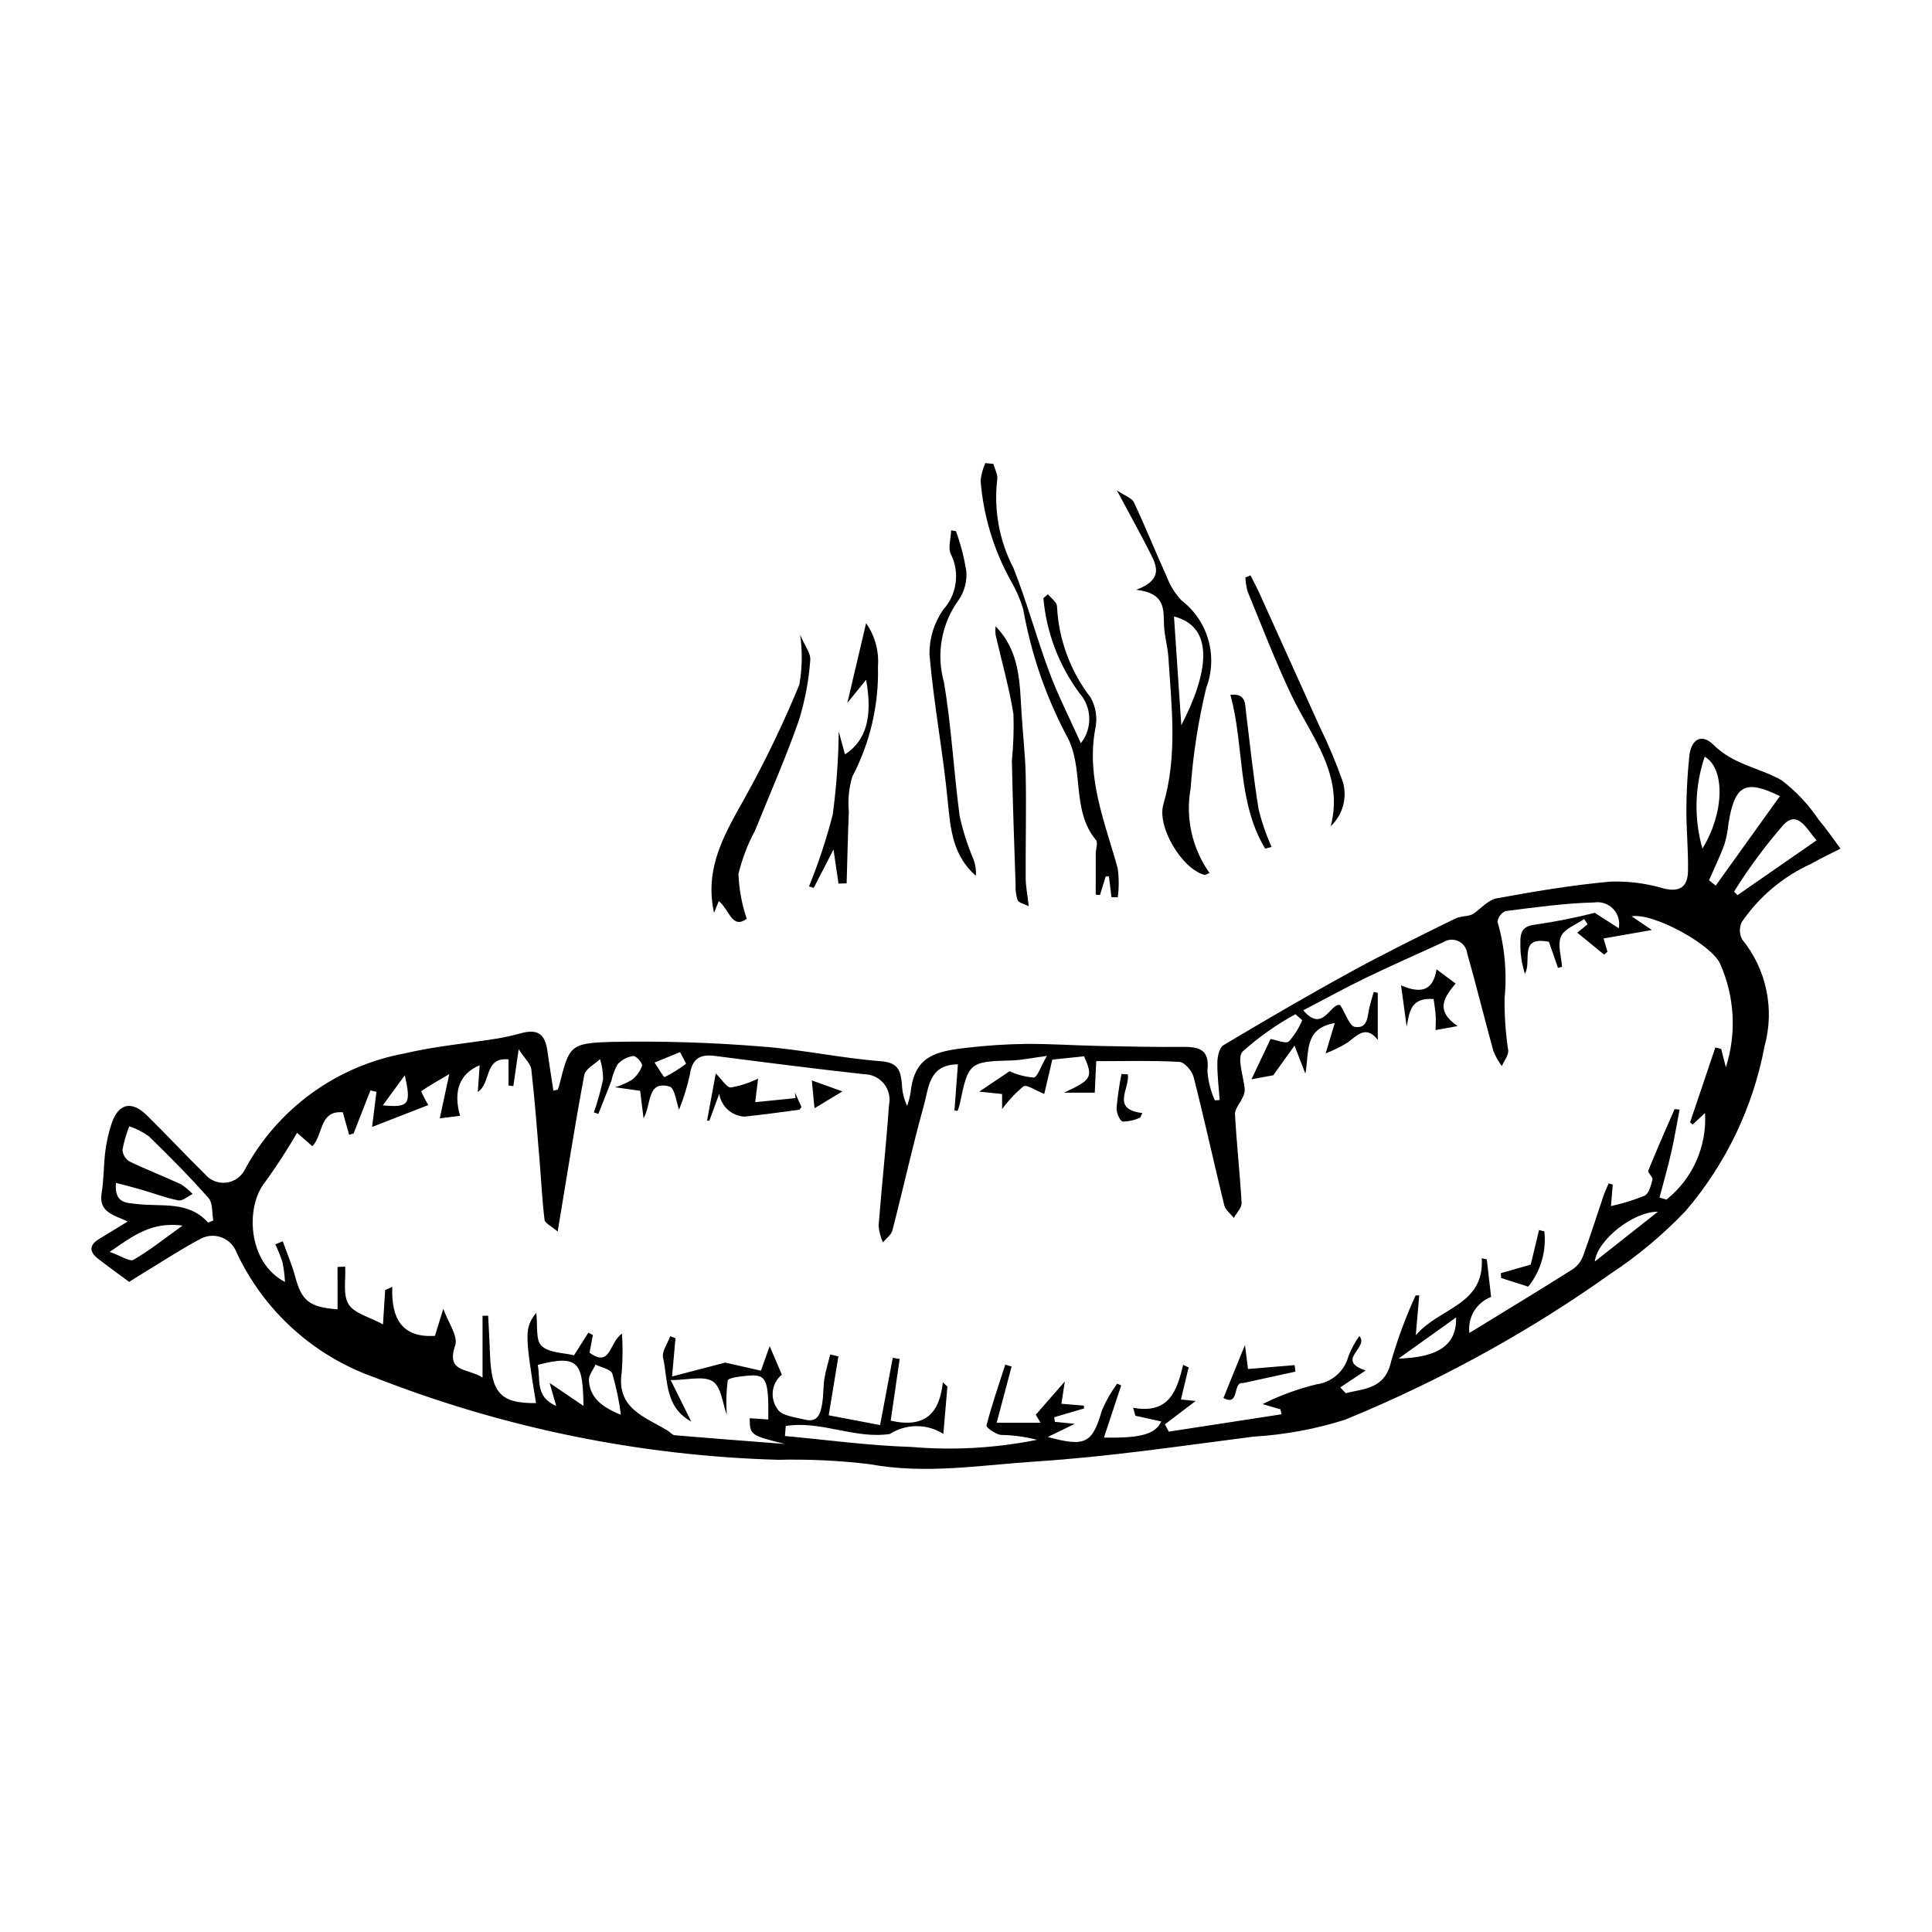 <?xml version="1.0" encoding="UTF-8"?>
<!-- The Best Svg Icon site in the world: iconSvg.co, Visit us! https://iconsvg.co -->
<svg fill="#000000" width="800px" height="800px" version="1.1" viewBox="144 144 512 512" xmlns="http://www.w3.org/2000/svg">
 <g>
  <path d="m291.77 432.79c0.148-0.309 0.277-0.625 0.379-0.953 2.719-10.68 2.699-11.402 13.941-11.723h0.004c13.234-0.262 26.477 0.145 39.672 1.219 10.617 0.773 21.121 3.098 31.734 3.906 4.707 0.359 5.199 2.731 5.516 6.141h0.004c0.07 1.973 0.539 3.906 1.387 5.691 0.391-1.148 0.695-2.324 0.91-3.516 1-9.547 6.312-10.938 15-11.895h-0.004c5.113-0.598 10.254-0.938 15.402-1.012 6.457-0.051 12.914 0.395 19.371 0.531 7.394 0.156 14.793 0.328 22.191 0.254 4.457-0.047 7.375 0.625 6.695 6.316 0.188 2.711 0.855 5.367 1.969 7.848l1.281-0.074c-0.234-3.344-0.668-6.691-0.609-10.031 0.027-1.551 0.539-3.863 1.617-4.508 11.066-6.606 22.203-13.109 33.504-19.301 9.16-5.016 18.535-9.648 27.914-14.246 1.578-0.773 3.672-0.496 4.816-1.293 2.047-1.406 3.938-3.668 6.168-4.074 9.953-1.82 19.969-3.512 30.035-4.422l-0.004-0.004c4.781-0.18 9.559 0.426 14.145 1.793 4.477 1.117 6.457-0.527 6.531-4.606 0.102-5.457-0.457-10.926-0.434-16.387 0.02-4.648 0.305-9.312 0.762-13.941 0.457-4.641 3.305-6.246 6.469-3.078 5.164 5.172 12.129 6.035 17.957 9.312h-0.004c3.848 2.922 7.184 6.465 9.863 10.48 2.082 2.434 3.879 5.109 5.801 7.68-2.609 1.336-5.277 2.578-7.82 4.031-7.402 3.371-13.738 8.699-18.332 15.406-0.711 1.461-0.68 3.172 0.082 4.606 6.449 7.914 8.664 18.461 5.945 28.301-3.019 16.145-10.238 31.211-20.926 43.684-6.031 6.324-12.758 11.945-20.059 16.75-10.082 7.168-20.547 13.785-31.348 19.82-12.57 7.043-25.562 13.312-38.902 18.77-7.84 2.469-15.953 3.965-24.156 4.453-19.152 2.449-38.301 5.332-57.543 6.578-14.648 0.949-29.32 3.481-44.199 0.73h-0.004c-8.066-0.969-16.191-1.355-24.316-1.164-36.629-1.051-72.801-8.438-106.91-21.836-16.16-5.688-29.352-17.645-36.598-33.172-0.676-1.773-2.066-3.18-3.832-3.883-1.766-0.699-3.742-0.625-5.453 0.203-5.41 2.859-10.539 6.254-15.785 9.426-1.289 0.777-2.551 1.598-3.375 2.113-3.039-2.258-5.644-4.133-8.184-6.098-2.332-1.805-2.523-3.606 0.211-5.262 2.344-1.418 4.676-2.856 7.613-4.648-3.66-1.695-7.762-2.422-6.926-7.508 0.598-3.641 0.516-7.391 0.969-11.066l0.004 0.008c0.305-2.394 0.824-4.754 1.559-7.051 1.785-5.668 5.316-6.598 9.52-2.457 5.16 5.086 10.102 10.391 15.273 15.461h-0.004c1.391 1.715 3.566 2.59 5.758 2.309 2.188-0.277 4.078-1.668 4.992-3.676 8.738-16.016 24.234-27.238 42.176-30.547 8.113-1.93 16.508-2.652 24.766-3.984 2.027-0.344 4.035-0.797 6.012-1.352 4.473-1.219 6.457 0.07 7.106 4.656 0.496 3.512 1.055 7.016 1.586 10.52zm111.74 0.504 8.035-5.402c2.012 0.926 4.172 1.492 6.379 1.672 1.016-0.074 1.832-2.852 3.512-5.731-4.246 0.562-6.727 1.117-9.219 1.184-11.316 0.316-11.598 0.504-13.844 11.48-0.164 0.637-0.355 1.262-0.582 1.875l-0.848-0.055 0.91-12.262c-7.715 0.078-7.707 6.172-8.941 10.602-3.078 11.066-5.547 22.301-8.418 33.426-0.309 1.191-1.652 2.121-2.516 3.168l-0.004 0.004c-0.613-1.398-1-2.887-1.141-4.406 0.836-10.668 2.012-21.312 2.754-31.984 0.434-1.988-0.055-4.07-1.328-5.656-1.273-1.59-3.199-2.519-5.234-2.527-13.184-1.457-26.34-3.144-39.496-4.844-3.91-0.504-6.039 0.551-6.688 4.848v0.004c-0.691 3.207-1.656 6.348-2.887 9.391-0.652-1.699-1.109-5.769-2.555-6.156-6.031-1.613-4.703 4.777-6.856 8.43l-0.898-7.277-6.637-0.945c1.578-0.477 3.09-1.145 4.5-1.992 1.211-0.973 2.125-2.258 2.648-3.719 0.164-0.688-1.613-2.664-2.34-2.578-1.59 0.234-3.051 1.012-4.133 2.199-0.773 1.344-1.324 2.801-1.637 4.316-1.137 2.957-2.316 5.898-3.481 8.848l-1.184-0.406c0.996-2.867 1.809-5.793 2.441-8.762 0.004-1.82-0.27-3.633-0.816-5.371-1.441 1.395-3.867 2.602-4.168 4.207-2.5 13.371-4.609 26.812-7.047 41.5-1.707-1.473-3.363-2.195-3.477-3.109-0.633-5.019-0.855-10.086-1.277-15.133-0.684-8.242-1.297-16.496-2.231-24.711-0.172-1.508-1.727-2.856-3.352-5.367-0.645 4.457-1.031 7.109-1.414 9.758l-1.273-0.129-0.004-6.93c-6.578-0.641-4.508 6.266-8.145 8.625 0.188-2.629 0.332-4.676 0.5-7.07-5.348 2.199-7.055 6.898-5.203 13.395l-5.371 0.668c0.801-3.719 1.5-6.973 2.519-11.723-3.125 1.836-5.359 3.086-7.449 4.543v0.004c0.551 1.258 1.18 2.481 1.887 3.656l-14.891 5.801 1.148-9.305-1.594-0.371c-1.484 3.797-2.969 7.59-4.453 11.387l-1.188 0.379-1.68-5.973c-6.238-0.531-5.102 5.84-8.062 8.996l-4.055-3.555v-0.004c-2.625 4.539-5.484 8.938-8.566 13.184-5.078 6.32-4.672 21.133 5.363 26.344l0.004-0.004c-0.102-1.746-0.32-3.481-0.656-5.199-0.531-1.629-1.172-3.223-1.91-4.769l1.973-0.812c1.121 3.156 2.457 6.254 3.324 9.477 1.672 6.231 3.703 8.023 11.199 8.547l-0.004-11.219 2.023-0.086c0.199 3.383-0.66 7.414 0.898 9.961 1.5 2.449 5.508 3.363 9.121 5.34 0.258-4.066 0.414-6.57 0.574-9.074l1.891-0.871c-0.332 8.387 2.586 13.547 11.301 12.988 0.684-2.219 1.445-4.676 2.215-7.168 1.277 3.617 3.988 7.254 3.156 9.688-2.492 7.309 3.254 5.953 7.246 8.535v-16.375l1.484-0.016c0.164 3.352 0.375 6.703 0.488 10.055 0.348 10.258 2.617 13.207 12.195 13.105-3.008-18.453-3.031-19.969 0.059-23.93 0.426 3.32-0.211 7.246 1.41 8.762 2.027 1.898 5.91 1.816 8.602 2.496l3.809-6 1.191 0.637-0.879 4.684c5.668 4.062 5.133-2.695 8.605-5.066h-0.004c0.215 3.41 0.191 6.828-0.07 10.23-1.508 9.691 6.242 11.84 12.203 15.504 0.629 0.387 1.199 1.148 1.84 1.203 9.75 0.824 19.508 1.559 29.266 2.312-9.168-2.246-9.379-2.379-9.395-6.832l4.922 0.344c0.129-10.77-0.488-12.086-5.574-11.598-1.828 0.176-5.008 0.516-5.172 1.289l-0.004 0.004c-0.391 2.996-0.473 6.023-0.246 9.035-1.098-2.898-1.438-7.336-3.707-8.82-2.41-1.578-6.652-0.355-11.164-0.355l5.457 11c-7.109-3.922-6.148-11.02-7.469-16.93-0.375-1.68 1.211-3.793 1.895-5.707l1.391 0.523-0.902 10.156 14.098-3.68 9.449 2.141 2.32-6.5c1.441 3.367 2.387 5.582 3.234 7.566l0.004-0.008c-2.754 2.242-3.266 6.246-1.164 9.109 0.922 1.762 4.75 2.191 7.375 2.828 3.43 0.832 4.059-1.855 4.469-4.293 0.363-2.168 0.242-4.418 0.59-6.594 0.348-2.16 1.012-4.269 1.535-6.402l2.168 0.508c-0.852 5.191-1.703 10.387-2.562 15.613l13.613 2.59c1.195-6.359 2.273-12.09 3.352-17.82l1.832 0.301c-0.809 5.578-1.621 11.152-2.375 16.352 9.238 2.106 12.953-2.082 13.824-10.18l1.203 1.148-1.074 12.539 0.004-0.004c-4.34-2.746-9.875-2.734-14.207 0.027-9.336 1.395-18.223-3.633-27.562-2.117l-0.215 2.652c11.148 1.016 22.281 2.559 33.453 2.894 11.148 0.957 22.375 0.32 33.344-1.883-3.129-0.816-6.344-1.25-9.578-1.301-1.418-0.176-3.945-1.992-3.812-2.504 1.41-5.445 3.258-10.773 4.984-16.137l1.676 0.52c-1.281 4.824-2.566 9.648-3.957 14.891h11.629c-0.727-1.219-1.336-2.238-1.266-2.121 2.777-3.188 5.035-5.773 7.703-8.828-0.336 2.184-0.609 3.977-0.91 5.922l5.965 0.496 0.027 0.754-7.875 2.309 0.141 1.234 5.285 0.527-7.156 3.484c10.105 2.766 11.812 1.586 14.34-7.019 1.066-2.527 2.43-4.918 4.059-7.125l1.051 0.492-4.566 13.809c9.852 0.191 13.652-0.922 15.191-4.273l-6.856-1.508-0.602-2.121c9.578 1.773 11.621-4.578 13.258-11.367l1.453 0.676c-0.664 2.758-1.324 5.516-2.043 8.504l3.906 0.395c-2.75 2.086-5.449 4.133-8.152 6.184l1.035 1.938 29.855-4.594-0.234-1.305-4.758-1.395h-0.004c4.578-2.309 9.41-4.074 14.398-5.266 4.035-0.578 7.328-3.519 8.359-7.465 0.73-1.883 1.699-3.668 2.875-5.309 2.742 3.027-6.543 6.441 1.688 9.117l-6.734 4.492 1.445 1.527c5.004-1.246 10.43-1.105 12.027-8.43v0.004c1.727-5.977 3.894-11.812 6.484-17.465l0.969-0.023-0.922 10.578c6.234-7.371 18.238-7.91 17.488-20.422l1.34 0.305 1.133 9.957h0.004c-3.887 1.473-6.262 5.414-5.75 9.539 9.477-5.812 18.578-11.32 27.574-17.008 1.234-0.926 2.156-2.203 2.644-3.668 1.898-5.188 3.551-10.465 5.328-15.695 0.379-1.113 0.898-2.176 1.355-3.266l1.086 0.324-0.469 5.695-0.004 0.004c3.035-0.664 6.004-1.582 8.883-2.738 1.156-0.562 1.719-2.734 2.117-4.285 0.172-0.664-1.328-1.84-1.105-2.394 2.207-5.477 4.613-10.871 6.965-16.289l1.324 0.129c-0.73 3.805-1.355 7.633-2.219 11.406-0.914 3.992-2.055 7.934-3.094 11.895l1.844 0.551c6.93-5.535 10.738-14.098 10.211-22.953l-3.285 3.066-0.676-0.598c2.234-6.613 4.469-13.23 6.703-19.844l1.539 0.395 1.242 4.867 0.004-0.004c2.859-8.961 2.34-18.664-1.461-27.27-1.992-5.062-17.68-13.734-23.531-12.746l5.383 3.644-12.816 2.242 1.051 3.5-0.891 0.781c-2.289-1.871-4.578-3.742-7.129-5.824l2.75-2.219-0.922-1.391c-2.129 1.496-5.227 2.566-6.125 4.606-0.977 2.219 0.098 5.336 0.273 8.062l-1.074 0.285-2.402-6.91c-8.176-1.645-4.43 5.133-6.367 8.473-0.867-2.707-1.273-5.535-1.199-8.375-0.027-2.66 0.562-4.305 4.008-4.664h-0.004c5.285-0.77 10.531-1.809 15.707-3.117l6.352 4.082c0.379-1.84-0.168-3.75-1.461-5.113-1.293-1.363-3.172-2.004-5.027-1.723-7.859 0.203-15.707 1.301-23.523 2.289h-0.004c-1.145 0.512-1.945 1.582-2.106 2.828 1.906 6.559 2.539 13.426 1.867 20.223-0.055 4.664 0.273 9.32 0.977 13.93 0.047 1.34-1.109 2.727-1.711 4.09-0.898-1.219-1.645-2.547-2.219-3.949-2.383-8.625-4.508-17.324-6.953-25.93-0.172-1.41-1.059-2.633-2.348-3.231-1.289-0.602-2.793-0.492-3.984 0.285-6.852 3.156-13.766 6.176-20.555 9.457-5.481 2.648-10.816 5.602-16.547 8.594 5.293 6.277 7.203-2.191 9.781-1.371 1.508 2.367 2.453 5.527 3.879 5.762 3.594 0.586 3.297-3.012 3.918-5.394 0.336-1.293 0.723-2.578 1.086-3.863l1.07 0.246v12.43c-3.133-3.934-5.394-1.211-7.973 0.73h-0.004c-1.859 1.129-3.816 2.094-5.844 2.883 1.07-3.547 1.691-5.609 2.426-8.051-8.293 1.473-6.684 7.711-7.797 13.414l-2.867-7.43c-2.289 3.191-3.891 5.418-5.641 7.859l-5.773 1.07 5.059-10.676c1.68 0.27 4.004 1.34 4.871 0.633h-0.004c1.48-1.664 2.672-3.562 3.523-5.621l-1.797-1.59c-5.031 2.75-9.727 6.07-14 9.898-1.602 1.742 0.344 6.699 0.574 10.199-0.051 0.73-0.266 1.445-0.629 2.082-0.652 1.473-2.035 2.949-1.961 4.359 0.426 7.832 1.312 15.641 1.746 23.473 0.07 1.285-1.332 2.652-2.055 3.984-0.871-1.121-2.231-2.117-2.539-3.375-2.769-11.305-5.242-22.684-8.113-33.965-0.41-1.617-2.406-3.938-3.773-4.016-7.184-0.402-14.406-0.188-22.043-0.188l-0.383 8.348h-8.164c7.363-3.414 7.766-4.07 5.336-9.637l-8.426 0.871c-0.801 3.422-1.559 6.641-2.133 9.094-2.246-0.875-4.672-2.586-5.519-2.004-2.125 1.77-4.023 3.793-5.656 6.027v-4zm-204.36 34.707 1.371-0.543c-0.379-2.019-0.086-4.637-1.254-5.961-5.023-5.691-10.395-11.094-15.84-16.391h-0.004c-1.578-1.129-3.32-2.016-5.164-2.633-0.801 2.019-1.406 4.113-1.805 6.25 0.09 1.27 0.789 2.418 1.875 3.082 4.457 2.156 9.094 3.934 13.586 6.019v-0.004c1.156 0.73 2.211 1.605 3.141 2.609-1.266 0.602-2.66 1.891-3.773 1.68-3.344-0.637-6.566-1.887-9.852-2.844-2.141-0.625-4.309-1.152-6.711-1.789-0.438 5.574 2.859 5.273 5.758 5.613 6.438 0.746 13.465-0.898 18.672 4.91zm399.53-89.305 17.012-23.711c-9.109-4.473-11.969-3.062-13.617 7.215-0.188 1.891-0.551 3.762-1.086 5.586-1.113 3.059-2.555 5.996-4.078 9.488zm26.723-11.996c-2.613-3.016-4.918-7.941-8.598-4.293l-0.004-0.004c-4.894 5.594-9.332 11.574-13.258 17.887l0.91 0.938c6.785-4.703 13.566-9.41 20.949-14.531zm-30.238 2.184c5.754-9.34 6.113-21.141 0.605-24.355-2.676 7.867-2.887 16.363-0.605 24.352zm-305.5 141.62 8.98 6.086c-0.262-11.02-0.867-13.875-12.133-10.871 0.789 3.703-0.836 8.387 4.894 10.879zm-97.27-41.719c-8.219-1.055-12.996 2.625-19.316 6.969 2.981 1.055 5.277 2.684 6.309 2.094 4.195-2.402 8-5.481 13.008-9.062zm116.15 50.145c-0.473-3.688-1.234-7.332-2.277-10.898-0.449-1.191-2.902-1.629-4.445-2.406-0.621 1.395-1.84 2.828-1.758 4.18 0.277 4.551 3.309 7.016 8.48 9.125zm221.34-25.797c-5.273 3.766-10.27 7.336-15.262 10.902 10.922-0.305 15.438-3.863 15.262-10.902zm53.488-28.02c-6.508-0.059-16.074 7.488-16.742 13.215zm-257.54-39.23-1.617-3.062-6.746 2.769c0.926 1.348 2.387 3.969 2.688 3.84 2-1 3.898-2.188 5.676-3.547zm-74.559 3.078-5.824 7.973c6.941 0.617 7.574-0.203 5.824-7.973z"/>
  <path d="m407.27 266.94c0.359 1.398 1.242 2.898 0.996 4.18-0.93 8.043 0.562 16.184 4.285 23.375 3.613 9.039 6.125 18.508 9.527 27.637 2.297 6.152 5.312 12.039 8.355 18.82h0.004c3.102-3.91 2.957-9.477-0.34-13.223-5.465-7.359-8.785-16.086-9.594-25.215l1.203-1.023c0.836 1.035 2.328 2.027 2.402 3.113h0.004c0.414 8.812 3.531 17.289 8.926 24.27 1.426 2.562 1.852 5.562 1.191 8.418-2.371 13.055 2.652 24.754 5.973 36.82v-0.004c0.348 2.551 0.355 5.133 0.023 7.684l-1.68-0.027-0.668-5.504-0.863 0.008-1.504 4.914-1.133-0.094c0-3.633-0.012-7.262 0.008-10.895 0.008-1.211 0.637-2.871 0.059-3.566-6.766-8.156-2.914-19.285-7.902-27.855h0.004c-5.5-10.473-9.348-21.738-11.402-33.391-0.801-2.625-1.906-5.148-3.293-7.516-4.539-8.176-7.262-17.23-7.988-26.551 0.188-1.582 0.609-3.129 1.254-4.586z"/>
  <path d="m464.54 375.34c-0.484 0.176-1.027 0.598-1.426 0.488-5.977-1.664-12.551-12.738-10.809-18.68 3.793-12.914 2.156-25.961 1.324-38.996-0.176-2.746-0.996-5.457-1.141-8.203-0.219-4.152 0.684-8.723-7.387-9.648 6.84-2.531 5.613-5.961 3.988-9.203-2.676-5.348-5.602-10.574-9.113-17.148 2.191 1.484 3.996 2.039 4.531 3.184 3.051 6.5 5.723 13.176 8.695 19.715l0.004 0.008c0.875 2.316 2.195 4.441 3.891 6.246 3.441 2.637 5.941 6.316 7.125 10.488 1.184 4.168 0.992 8.609-0.547 12.664-2.121 8.77-3.508 17.703-4.148 26.703-1.41 7.832 0.395 15.902 5.012 22.383zm-7.481-39.152c6.961-13.363 9.188-25.98-1.941-28.812 0.656 9.73 1.309 19.383 1.941 28.812z"/>
  <path d="m356.04 312.23c1.211 2.879 2.879 4.914 2.684 6.754h0.004c-0.398 5.434-1.418 10.801-3.039 16.004-3.453 9.848-7.68 19.43-11.59 29.117v-0.004c-1.953 3.633-3.434 7.5-4.402 11.508 0.16 4.043 0.898 8.047 2.191 11.883-3.902 2.852-4.547-2.356-7.398-4.707l-1.262 3.129c-2.664-12.191 3.051-21.281 8.316-30.754v0.004c5.324-9.613 10.094-19.527 14.281-29.688 0.789-4.375 0.863-8.848 0.215-13.246z"/>
  <path d="m358.39 378.93c2.519-6.203 4.625-12.57 6.293-19.055 0.977-7.297 1.512-14.652 1.594-22.016l1.648 6.07c5.539-3.617 7.414-9.738 5.602-19.777l-4.973 6.129c1.586-6.738 3.25-13.816 4.969-21.133l0.004 0.004c2.336 3.328 3.445 7.363 3.141 11.418 0.27 10.168-2.07 20.238-6.797 29.246-0.906 3.012-1.219 6.172-0.918 9.305-0.262 6.324-0.398 12.652-0.586 18.977l-2.152 0.062c-0.375-2.527-0.746-5.059-1.332-9.031l-5.227 10.164z"/>
  <path d="m397.35 284.77c1.219 3.394 2.129 6.898 2.715 10.457 0.262 2.691-0.418 5.387-1.918 7.637-4.621 6.289-6.098 14.352-4.004 21.871 2.008 11.758 2.594 23.75 4.184 35.586 0.828 3.766 1.996 7.449 3.488 11.004 0.637 1.508 0.91 3.148 0.809 4.781-6.086-5.324-6.734-12.27-7.434-19.543-1.258-13.102-3.754-26.09-4.875-39.199v-0.004c-0.031-4.219 1.242-8.34 3.652-11.805 3.617-3.992 4.43-9.789 2.055-14.621-0.863-1.68-0.02-4.234 0.043-6.391z"/>
  <path d="m407.84 309.97c6.473 6.637 6.383 14.914 6.883 23.047 0.344 5.625 1.008 11.238 1.109 16.867 0.164 8.934-0.062 17.871-0.016 26.809 0.012 2.16 0.457 4.316 0.816 7.469-1.234-0.629-2.617-0.875-2.949-1.605-0.434-1.309-0.617-2.684-0.539-4.062-0.363-10.98-0.777-21.957-0.984-32.938h0.004c0.402-4.078 0.543-8.176 0.41-12.27-1.102-7.055-3.121-13.969-4.711-20.953-0.094-0.785-0.102-1.578-0.023-2.363z"/>
  <path d="m496.66 362.95c3.566-13.758-5.125-23.633-10.387-34.66-4.281-8.973-7.836-18.293-11.625-27.496h-0.004c-0.348-1.23-0.551-2.5-0.609-3.781l1.367-0.535c0.832 1.676 1.723 3.324 2.492 5.027 5.297 11.688 10.578 23.383 15.84 35.086h0.008c2.332 4.762 4.387 9.656 6.144 14.656 1.199 4.199-0.043 8.715-3.227 11.703z"/>
  <path d="m479.28 368.89c-7.504-12.434-5.465-27.117-9.215-40.758 4.234-0.453 3.871 2.481 4.176 4.902 1.059 8.516 1.938 17.062 3.32 25.527v0.004c0.844 3.391 1.988 6.695 3.414 9.883z"/>
  <path d="m344.9 429.84-0.754 6.238 10.668-1.066-0.141-1.488c0.574 1.281 1.148 2.559 1.723 3.84-0.207 0.254-0.391 0.695-0.629 0.727-4.848 0.648-9.695 1.34-14.559 1.824v-0.004c-3.348-0.215-6.098-2.731-6.602-6.051l-2.613 7.141-0.609-0.043 2.297-12.488c1.629 1.586 2.867 3.762 4.023 3.719h0.004c2.496-0.441 4.918-1.234 7.191-2.348z"/>
  <path d="m515.29 405.14c5.746 2.469 8.531 1.035 9.414-4.258l5.043 3.769c-2.91 3.508-5.625 7.094 0.543 11.266l-5.859 1.066c0.023-1.25 0.129-2.508 0.047-3.754-0.098-1.473-0.352-2.938-0.547-4.473-5.973-0.449-6.434 3.184-7.137 7.336-0.449-3.238-0.895-6.481-1.504-10.953z"/>
  <path d="m487.3 507.49-13.902 3.039c-2.82-0.441-0.785 6.344-5.172 3.949l5.703-14.043 0.801 6.363 12.352-1.031z"/>
  <path d="m549.66 479.13c0.75-3.117 1.477-6.141 2.203-9.164l1.406 0.367v0.004c0.582 5.254-0.953 10.523-4.273 14.641l-7.18-2.285-0.07-1.289z"/>
  <path d="m442.86 428.7c0.727 3.613-4.664 9.238 3.875 10.273l-0.578 1.195c-1.441 0.68-3.012 1.039-4.606 1.062-0.809-0.176-1.715-2.375-1.652-3.621v0.004c0.277-3.019 0.715-6.023 1.309-8.996z"/>
  <path d="m359.85 437.7c-0.188-1.949-0.379-3.969-0.707-7.375l8.094 2.91z"/>
 </g>
</svg>